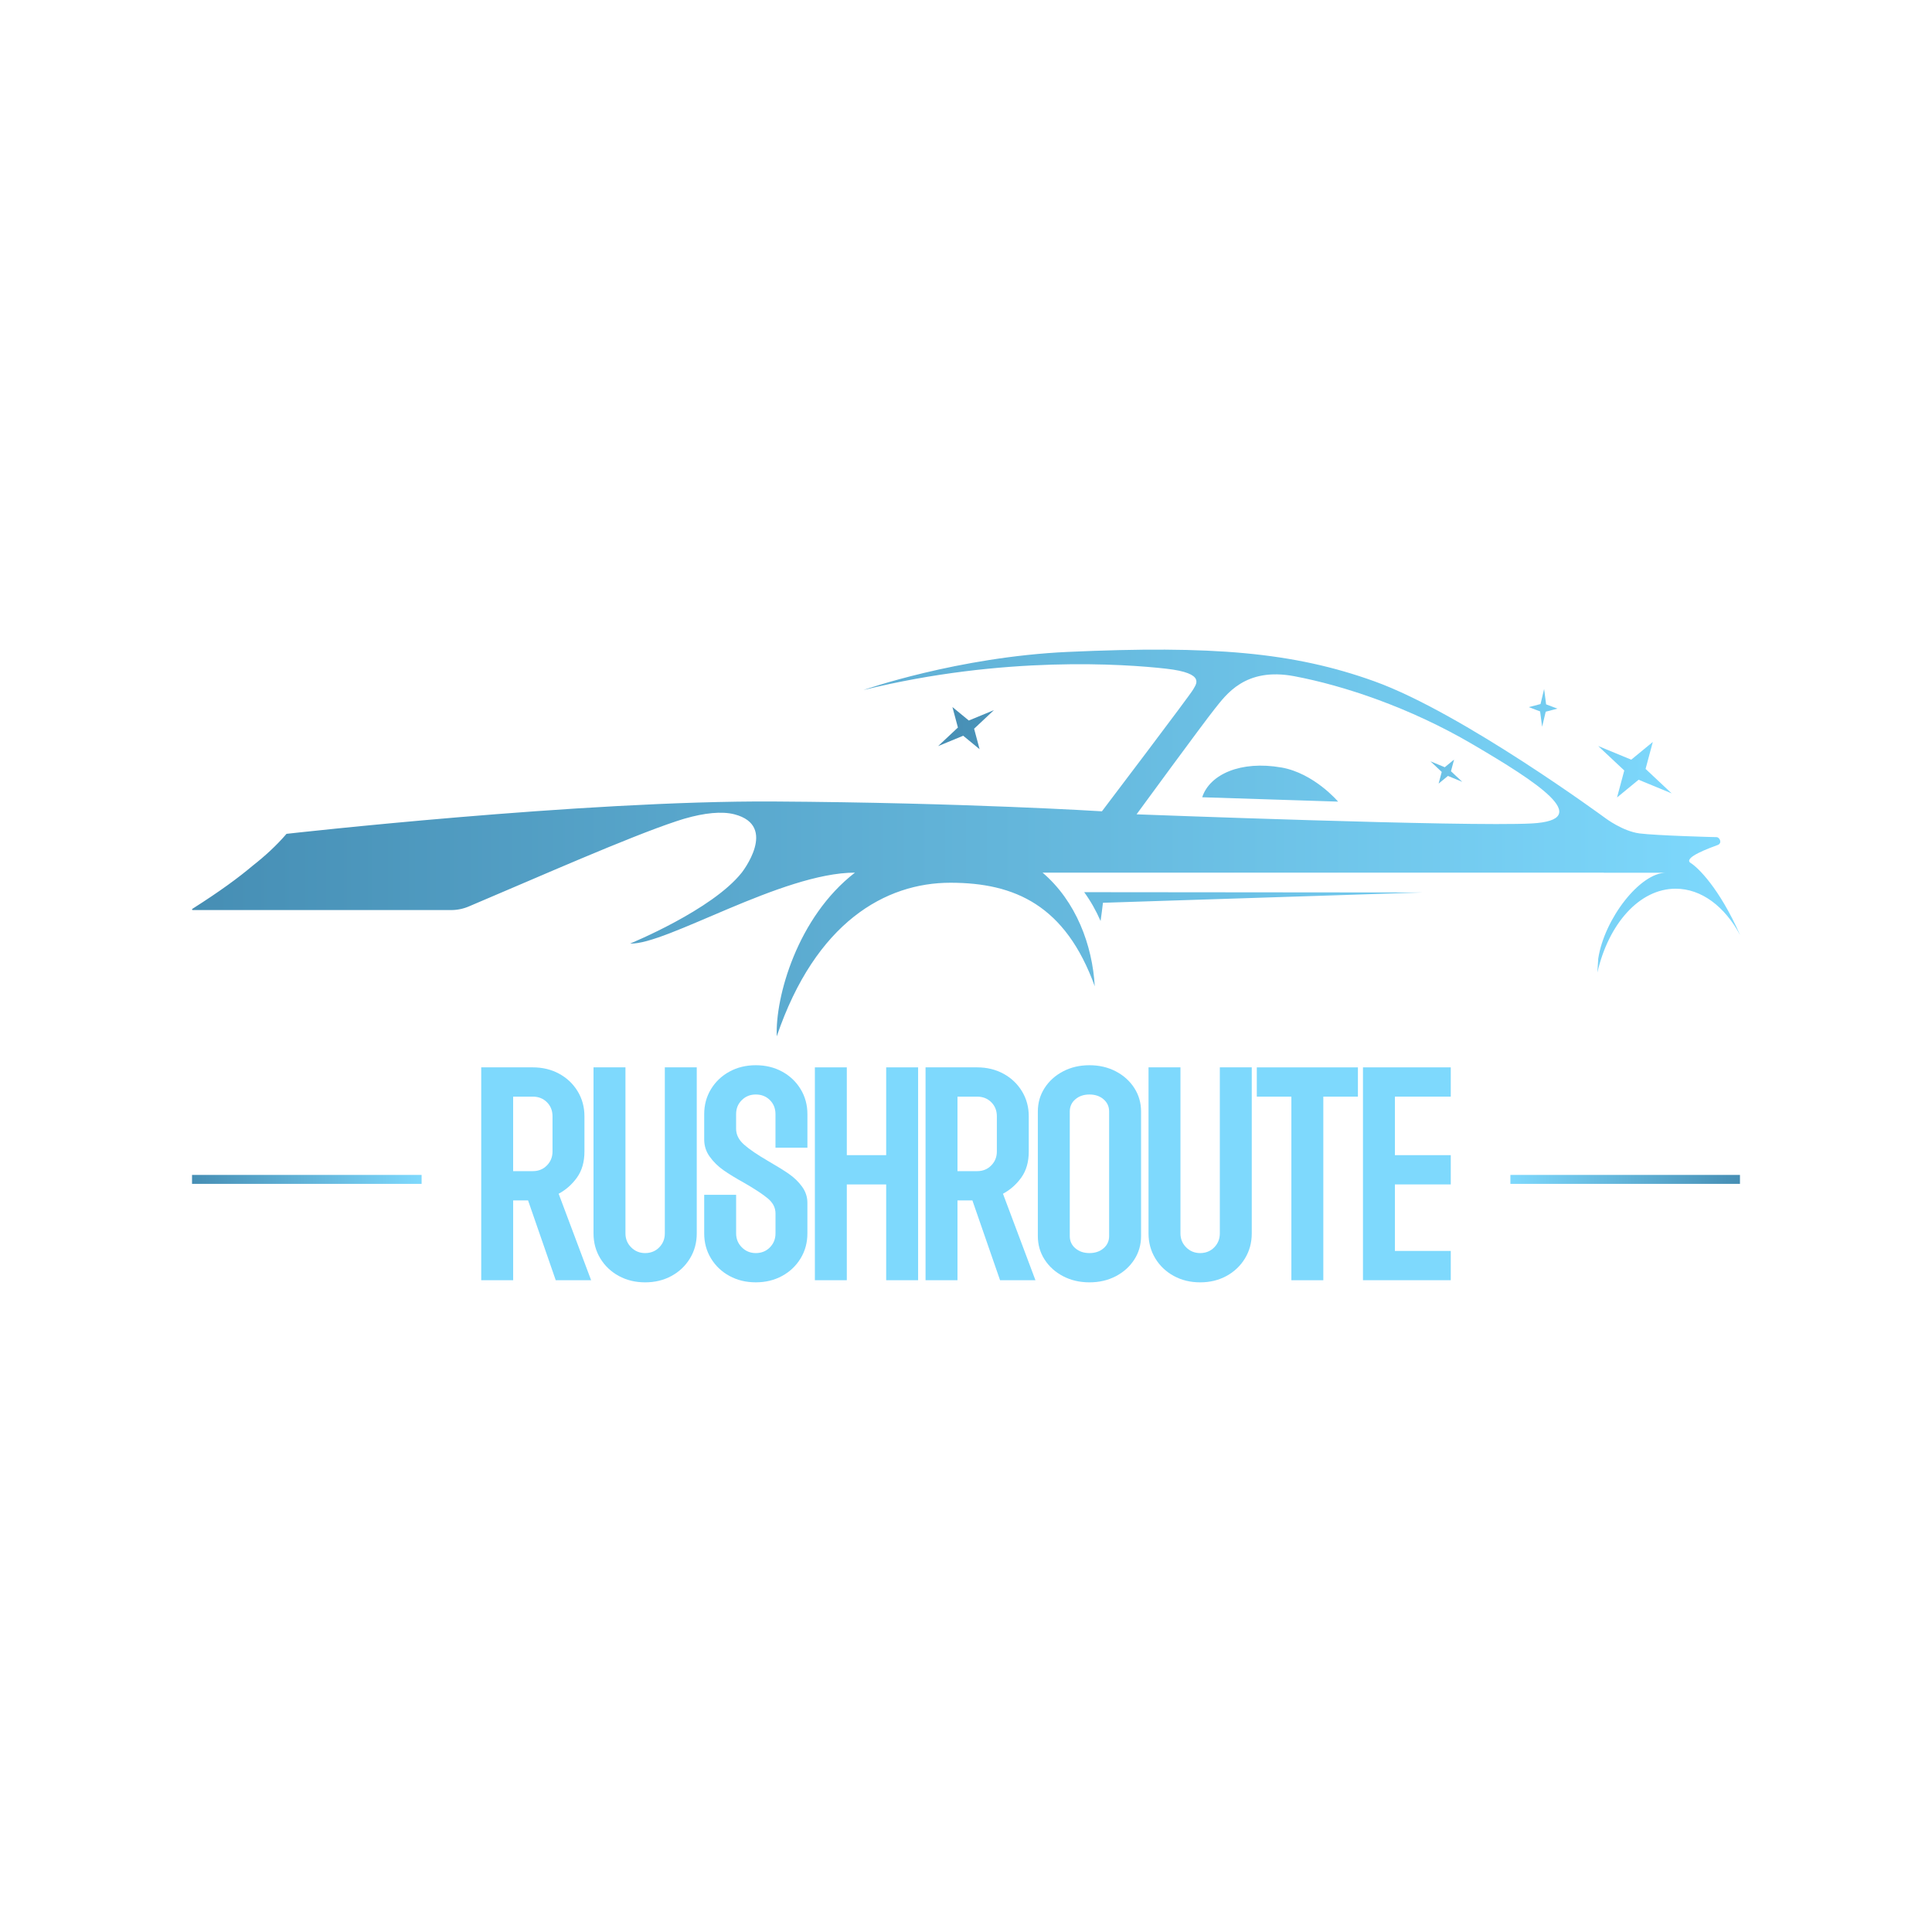 <?xml version="1.0" encoding="UTF-8"?>
<svg id="Layer_1" xmlns="http://www.w3.org/2000/svg" version="1.1" xmlns:xlink="http://www.w3.org/1999/xlink" viewBox="0 0 1080 1080">
  <!-- Generator: Adobe Illustrator 29.0.0, SVG Export Plug-In . SVG Version: 2.1.0 Build 186)  -->
  <defs>
    <style>
      .st0 {
        fill: url(#linear-gradient2);
      }

      .st1 {
        stroke: url(#linear-gradient1);
      }

      .st1, .st2 {
        fill: none;
        stroke-miterlimit: 10;
        stroke-width: 5px;
      }

      .st2 {
        stroke: url(#linear-gradient);
      }

      .st3 {
        fill: #7ed9fd;
      }

      .st4 {
        fill: url(#linear-gradient3);
        fill-rule: evenodd;
      }
    </style>
    <linearGradient id="linear-gradient" x1="947.68" y1="659.29" x2="1076.01" y2="659.29" gradientTransform="translate(-840.33)" gradientUnits="userSpaceOnUse">
      <stop offset="0" stop-color="#468eb4"/>
      <stop offset="1" stop-color="#7ed9fd"/>
    </linearGradient>
    <linearGradient id="linear-gradient1" x1="4243.52" y1="692.76" x2="4371.85" y2="692.76" gradientTransform="translate(5216.17 1352.05) rotate(-180)" xlink:href="#linear-gradient"/>
    <linearGradient id="linear-gradient2" x1="107.35" y1="471.24" x2="972.65" y2="471.24" gradientTransform="matrix(1,0,0,1,0,0)" xlink:href="#linear-gradient"/>
    <linearGradient id="linear-gradient3" x1="524.4" y1="415.46" x2="934.47" y2="415.46" gradientTransform="matrix(1,0,0,1,0,0)" xlink:href="#linear-gradient"/>
  </defs>
  <g>
    <path class="st3" d="M269.01,596.66h28.85c5.45,0,10.36,1.19,14.72,3.57,4.36,2.38,7.81,5.65,10.34,9.82s3.79,8.83,3.79,13.98v19.63c0,5.85-1.39,10.71-4.16,14.58-2.78,3.87-6.2,6.89-10.26,9.07l18.15,48.34h-19.78l-15.47-44.62h-8.33v44.62h-17.85v-118.99ZM297.86,654.67c3.17,0,5.8-1.06,7.88-3.2,2.08-2.13,3.12-4.73,3.12-7.81v-19.63c0-3.17-1.04-5.8-3.12-7.88-2.08-2.08-4.71-3.12-7.88-3.12h-11.01v41.65h11.01Z"/>
    <path class="st3" d="M345.91,713.27c-4.36-2.38-7.81-5.65-10.34-9.82-2.53-4.16-3.79-8.82-3.79-13.98v-92.81h17.85v92.81c0,3.07,1.06,5.68,3.2,7.81,2.13,2.13,4.73,3.2,7.81,3.2s5.8-1.06,7.88-3.2c2.08-2.13,3.12-4.73,3.12-7.81v-92.81h17.85v92.81c0,5.16-1.26,9.82-3.79,13.98-2.53,4.16-5.97,7.44-10.34,9.82-4.36,2.38-9.27,3.57-14.72,3.57s-10.36-1.19-14.72-3.57Z"/>
    <path class="st3" d="M407.78,713.27c-4.36-2.38-7.81-5.65-10.34-9.82-2.53-4.16-3.79-8.82-3.79-13.98v-21.57h17.85v21.57c0,3.07,1.06,5.68,3.2,7.81,2.13,2.13,4.73,3.2,7.81,3.2s5.8-1.06,7.88-3.2c2.08-2.13,3.12-4.73,3.12-7.81v-11.16c0-3.17-1.41-5.95-4.24-8.33-2.83-2.38-7.26-5.3-13.31-8.78-4.66-2.58-8.5-4.93-11.53-7.06-3.03-2.13-5.58-4.63-7.66-7.51-2.08-2.87-3.12-6.1-3.12-9.67v-14.13c0-5.16,1.26-9.82,3.79-13.98,2.53-4.16,5.97-7.44,10.34-9.82,4.36-2.38,9.27-3.57,14.72-3.57s10.36,1.19,14.72,3.57c4.36,2.38,7.81,5.65,10.34,9.82,2.53,4.16,3.79,8.83,3.79,13.98v18.74h-17.85v-18.74c0-3.17-1.04-5.8-3.12-7.88-2.08-2.08-4.71-3.12-7.88-3.12s-5.68,1.04-7.81,3.12c-2.13,2.08-3.2,4.71-3.2,7.88v8.18c0,3.27,1.49,6.22,4.46,8.85,2.97,2.63,7.53,5.73,13.68,9.3,4.66,2.68,8.45,5.03,11.38,7.06,2.92,2.03,5.38,4.41,7.36,7.14,1.98,2.73,2.97,5.73,2.97,9v17.1c0,5.16-1.26,9.82-3.79,13.98-2.53,4.16-5.97,7.44-10.34,9.82-4.36,2.38-9.27,3.57-14.72,3.57s-10.36-1.19-14.72-3.57Z"/>
    <path class="st3" d="M455.52,596.66h17.85v49.08h22.01v-49.08h17.85v118.99h-17.85v-53.54h-22.01v53.54h-17.85v-118.99Z"/>
    <path class="st3" d="M517.39,596.66h28.85c5.45,0,10.36,1.19,14.72,3.57,4.36,2.38,7.81,5.65,10.34,9.82,2.53,4.16,3.79,8.83,3.79,13.98v19.63c0,5.85-1.39,10.71-4.16,14.58-2.78,3.87-6.2,6.89-10.26,9.07l18.15,48.34h-19.78l-15.47-44.62h-8.33v44.62h-17.85v-118.99ZM546.25,654.67c3.17,0,5.8-1.06,7.88-3.2,2.08-2.13,3.12-4.73,3.12-7.81v-19.63c0-3.17-1.04-5.8-3.12-7.88s-4.71-3.12-7.88-3.12h-11.01v41.65h11.01Z"/>
    <path class="st3" d="M594.29,713.42c-4.36-2.28-7.81-5.38-10.34-9.3-2.53-3.92-3.79-8.3-3.79-13.16v-69.61c0-4.86,1.26-9.24,3.79-13.16,2.53-3.92,5.97-7.01,10.34-9.3,4.36-2.28,9.27-3.42,14.72-3.42s10.36,1.14,14.72,3.42c4.36,2.28,7.81,5.38,10.34,9.3,2.53,3.92,3.79,8.31,3.79,13.16v69.61c0,4.86-1.26,9.25-3.79,13.16-2.53,3.92-5.97,7.02-10.34,9.3-4.36,2.28-9.27,3.42-14.72,3.42s-10.36-1.14-14.72-3.42ZM601.13,697.8c2.08,1.79,4.71,2.68,7.88,2.68s5.8-.89,7.88-2.68c2.08-1.78,3.12-4.06,3.12-6.84v-69.61c0-2.77-1.04-5.06-3.12-6.84-2.08-1.79-4.71-2.68-7.88-2.68s-5.8.89-7.88,2.68c-2.08,1.78-3.12,4.07-3.12,6.84v69.61c0,2.78,1.04,5.06,3.12,6.84Z"/>
    <path class="st3" d="M656.16,713.27c-4.36-2.38-7.81-5.65-10.34-9.82-2.53-4.16-3.79-8.82-3.79-13.98v-92.81h17.85v92.81c0,3.07,1.06,5.68,3.2,7.81,2.13,2.13,4.73,3.2,7.81,3.2s5.8-1.06,7.88-3.2c2.08-2.13,3.12-4.73,3.12-7.81v-92.81h17.85v92.81c0,5.16-1.26,9.82-3.79,13.98-2.53,4.16-5.97,7.44-10.34,9.82-4.36,2.38-9.27,3.57-14.72,3.57s-10.36-1.19-14.72-3.57Z"/>
    <path class="st3" d="M721.9,613.03h-19.34v-16.36h56.52v16.36h-19.34v102.63h-17.85v-102.63Z"/>
    <path class="st3" d="M761.91,596.66h49.08v16.36h-31.23v32.72h31.23v16.36h-31.23v37.18h31.23v16.36h-49.08v-118.99Z"/>
  </g>
  <g>
    <line class="st2" x1="107.35" y1="659.29" x2="235.68" y2="659.29"/>
    <line class="st1" x1="844.32" y1="659.29" x2="972.65" y2="659.29"/>
  </g>
  <g>
    <path class="st0" d="M716.28,429.02c18.31,3.21,31.73,19.09,31.73,19.09l-75.97-2.44c4.17-12.83,21.58-20.61,44.24-16.64ZM972.65,522.55c-8.49-15.71-21.44-25.76-35.95-25.76-20.27,0-37.48,19.6-43.77,46.88l.5-7.83c3.43-22.26,23.34-47.98,37.94-47.98h-34.87v-.05s-313.7,0-313.7,0c18.78,16.02,27.86,40.53,29.18,63.54-16.36-45.19-44.55-57.89-80.71-57.89s-75.33,21.95-97.06,85.87c-.88-22.03,11.53-66.66,43.71-91.52-40.73,0-105.69,40.51-125.7,39.65,0,0,45.84-18.72,62.41-39.65,0,0,20.66-26.18-4.09-32.6-7.06-1.83-16.89-.76-27.81,2.41-.04.01-.06.01-.1.02-.47.14-.98.3-1.47.45-1,.31-2.02.63-3.04.97-26.6,8.78-79.61,32.25-105.64,43.21-3.11,1.31-6.6,2.8-10.33,4.41-3.13,1.35-6.51,2.05-9.92,2.05H107.71c-.37,0-.49-.48-.18-.68,15.68-9.95,25.97-17.58,33.79-24.17,6.66-5.22,13.21-11.17,18.84-17.76,0,0,165.61-18.72,272.46-18.08,106.85.65,183.36,5.49,183.36,5.49,0,0,49.71-65.53,51.01-68.12,1.29-2.58,7.75-9.04-15.17-11.62-22.92-2.58-90.71-7.43-169.16,11.94,0,0,52.72-18.52,114.28-21.31,80.44-3.64,125.92.07,171.42,16.46,49.3,17.76,129.13,76.51,129.13,76.51,0,0,9.65,7.3,19.05,8.5,9.25,1.18,41.3,2.07,43,2.07,1.8,0,3.33,3.39.69,4.39-3.52,1.33-20.01,7.1-15.07,10.11,3.94,2.4,15.93,13.96,27.5,40.07ZM823.23,416.09c-35.19-20.66-72.31-32.93-99.75-38.09-27.44-5.16-38.09,10.33-44.55,18.4-6.46,8.07-43.58,58.81-43.58,58.81,0,0,184.65,7.04,220.81,5.11,36.16-1.94,2.26-23.57-32.93-44.23ZM606.07,498.73c3.65,5.03,6.7,10.45,9.16,16.12.41-2.89.89-6.4,1.33-10.19l178.74-5.76-189.23-.17Z"/>
    <path class="st4" d="M934.47,443.51l-18.48-7.63-12.05,9.9,4.04-15.07-14.58-13.68,18.48,7.63,12.05-9.9-4.04,15.07,14.58,13.68ZM811.1,431.13l1.75-6.53-5.22,4.29-8.01-3.31,6.32,5.93-1.75,6.53,5.22-4.29,8.01,3.31-6.32-5.93ZM864.06,397.85l6.54-1.72-6.32-2.4-1.11-8.59-2.01,8.43-6.54,1.72,6.32,2.4,1.11,8.59,2.01-8.43ZM524.4,417.08l14.04-5.8,9.16,7.53-3.07-11.45,11.08-10.39-14.04,5.8-9.16-7.53,3.07,11.45-11.08,10.39Z"/>
  </g>
</svg>
